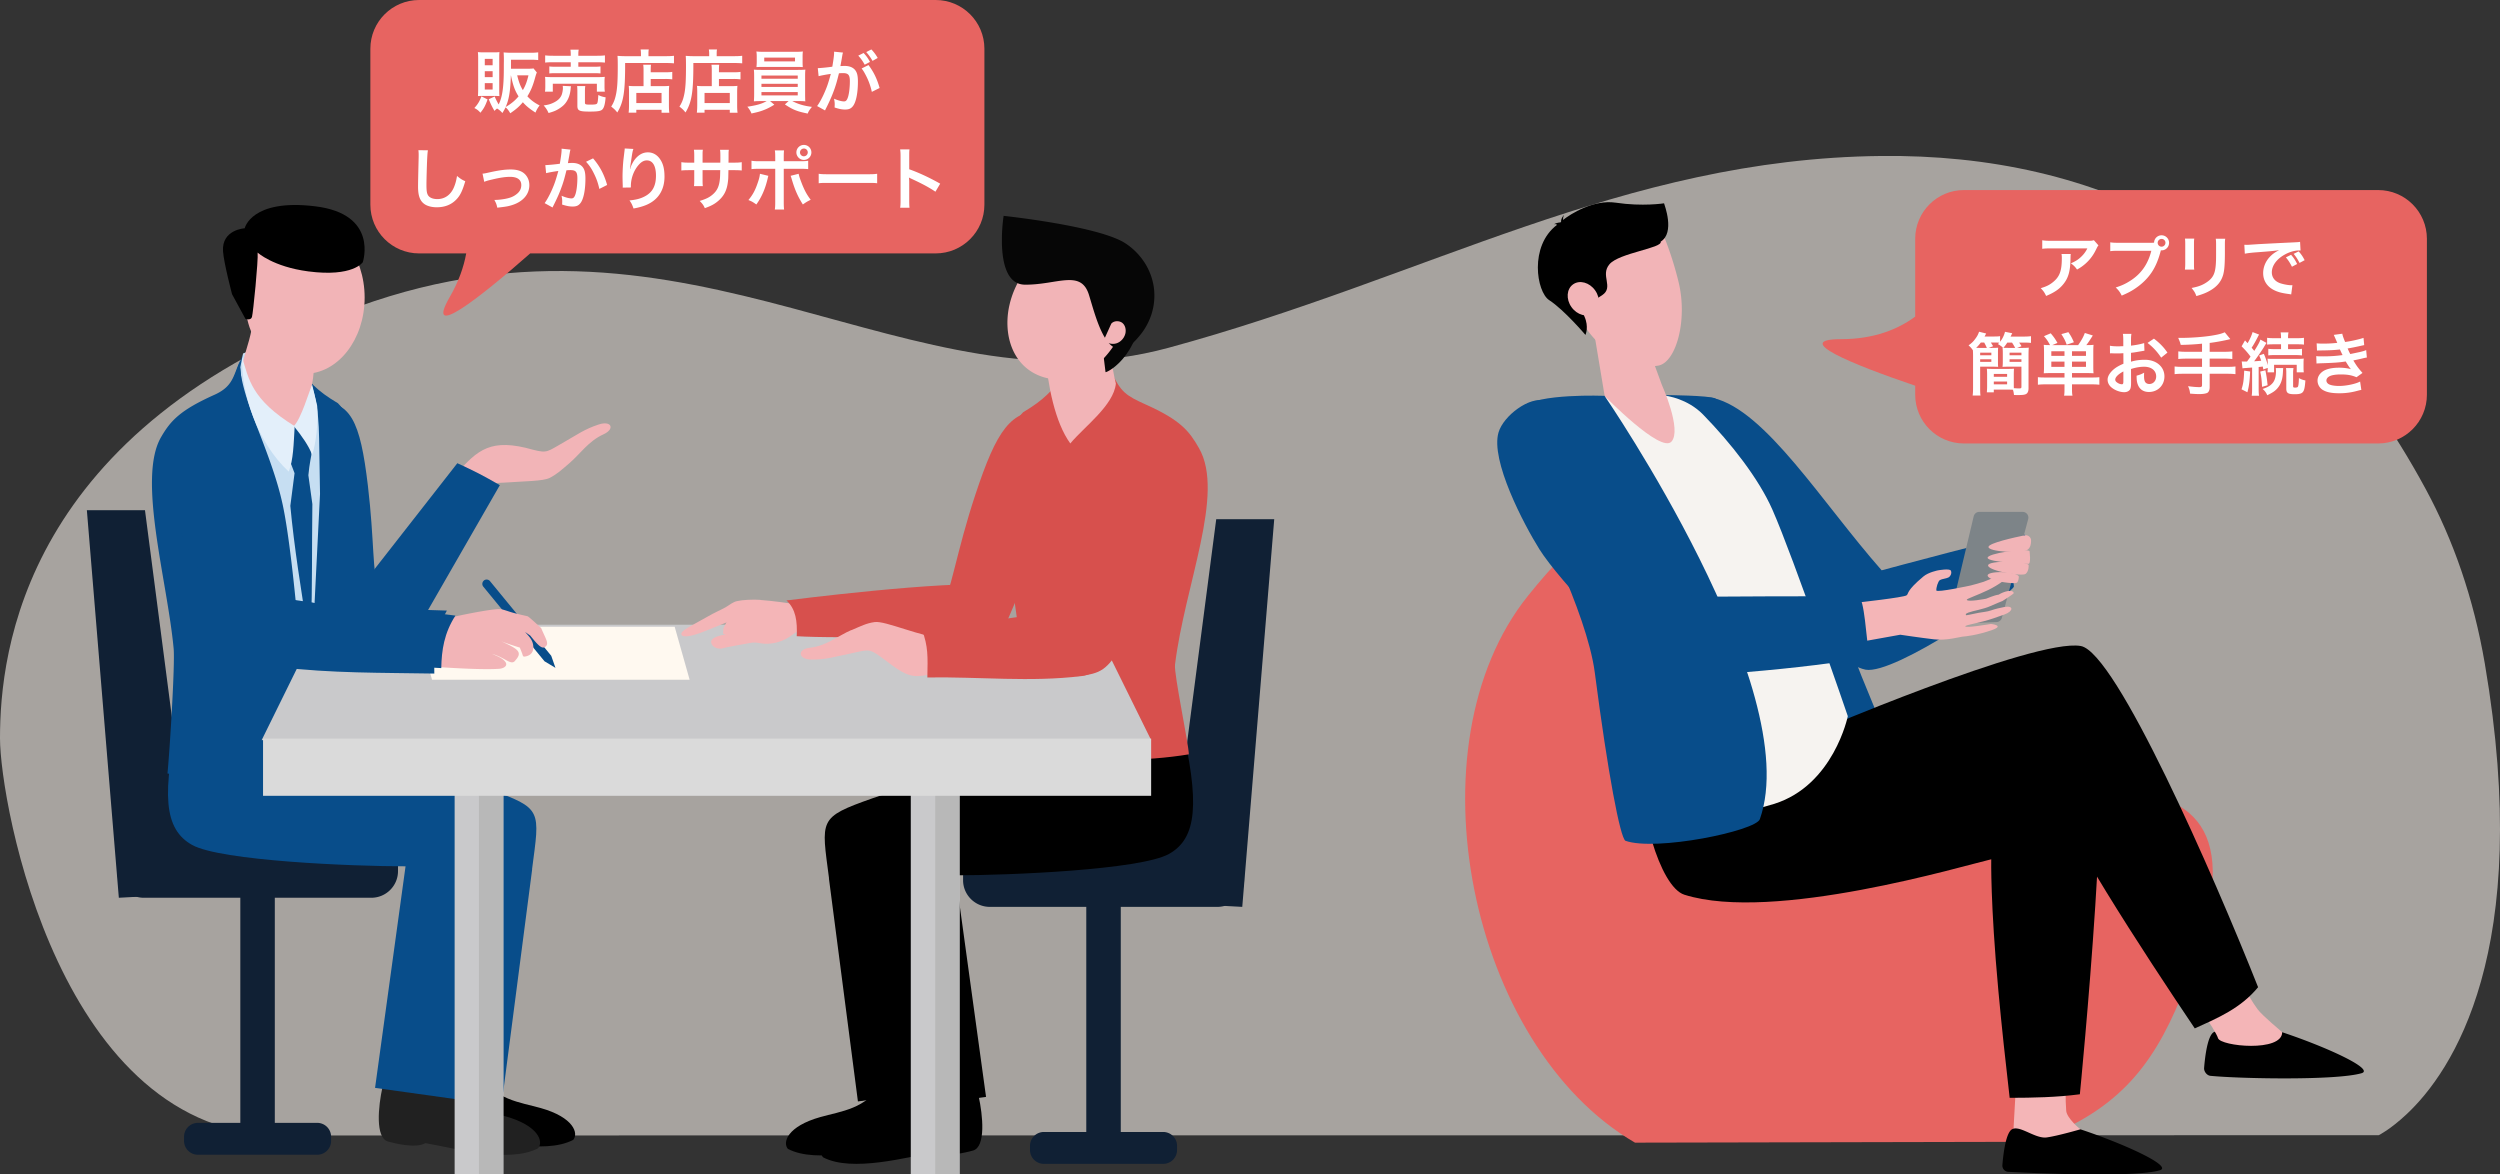 <svg width="513" height="241" fill="none" xmlns="http://www.w3.org/2000/svg"><rect width="100%" height="100%" fill="#333333" stroke="none"/><path d="M58.028 233c45.794 0 430.088-.055 430.088-.055s2.339-1.135 5.735-4.323c9.21-8.635 26.14-33.321 16.035-92.437-2.312-13.526-6.496-25.398-12.098-35.767-27.411-50.735-67.806-68.875-111.785-68.41-52.987.562-93.056 24.921-146.213 39.356-53.157 14.434-97.473-33.317-166.265-8.434C4.732 87.815 0 133.91 0 151.48 0 164.832 12.234 233 58.028 233Z" fill="#F5EEE8" fill-opacity=".6"/><path fill-rule="evenodd" clip-rule="evenodd" d="M86 0c-5.523 0-10 4.477-10 10v32c0 5.523 4.477 10 10 10h9.665c-.497 2.769-1.54 5.766-3.355 8.91-5.264 9.117 5.934.388 16.483-8.91H192c5.523 0 10-4.477 10-10V10c0-5.523-4.477-10-10-10H86Z" fill="#E76461"/><path d="m109.474 14.034.686.84c-.154.364-.196.49-.434 1.344-.42 1.498-.854 2.506-1.512 3.542.7.77 1.498 1.358 2.52 1.876-.378.476-.63.91-.854 1.47-1.232-.798-1.918-1.358-2.59-2.128-.77.91-1.344 1.414-2.59 2.268-.308-.56-.616-.952-.966-1.218-.196.42-.308.616-.644 1.162a4.35 4.35 0 0 0-1.092-.924c-.21.154-.28.238-.532.49-.532-.91-.728-1.316-1.176-2.394l1.218-.56c.252.602.476 1.036.812 1.624.742-1.414 1.05-3.5 1.064-7.168 0-.518 0-1.092.014-1.708v-.196c0-.588-.014-1.12-.056-1.596.49.042.98.07 1.582.07h3.962c.644 0 1.12-.028 1.554-.084v1.582c-.448-.042-.91-.07-1.54-.07h-4.046v1.848h3.486c.574 0 .882-.014 1.134-.07Zm-4.634 1.428h-.014c-.098 3.276-.378 4.942-1.064 6.496 1.12-.658 1.89-1.288 2.646-2.184-.756-1.176-1.134-2.24-1.568-4.312Zm3.598 0h-2.31c.322 1.33.644 2.198 1.162 3.038.56-.98.826-1.708 1.148-3.038Zm-6.958 4.228h-2.422c-.588 0-.756 0-.98.028.028-.49.042-.91.042-1.4v-6.37c0-.49-.014-.882-.056-1.26.364.042.728.056 1.246.056h2.002c.588 0 .84-.014 1.176-.056-.028.35-.042.56-.042 1.148v6.692c0 .616.014.882.042 1.19-.336-.028-.518-.028-1.008-.028Zm-2.002-7.616v1.316h1.61v-1.316h-1.61Zm0 2.534v1.218h1.61v-1.218h-1.61Zm0 2.45v1.316h1.61v-1.316h-1.61Zm-.686 2.716 1.26.63c-.462 1.302-.742 1.82-1.47 2.73-.378-.448-.714-.7-1.246-.966.728-.798 1.05-1.344 1.456-2.394Zm18.326-8.33v-.168c0-.504-.014-.742-.07-1.078h1.708c-.07.28-.084.56-.084 1.078v.168h3.78c.77 0 1.316-.028 1.68-.084v1.484c-.434-.042-.91-.07-1.638-.07h-3.822v.924h3.122c.714 0 1.064-.014 1.428-.07v1.442c-.392-.042-.728-.056-1.428-.056h-7.658c-.658 0-1.008.014-1.414.056v-1.442c.364.056.714.07 1.414.07h2.982v-.924h-3.598c-.742 0-1.176.014-1.652.07V11.36c.364.056.91.084 1.694.084h3.556Zm-3.682 7.364h-1.61c.056-.322.07-.63.07-1.008v-.994a7.44 7.44 0 0 0-.056-1.036c.434.042.812.056 1.498.056h9.254c.672 0 1.022-.014 1.512-.056a6.34 6.34 0 0 0-.056.994v1.022c0 .42.014.714.07 1.022h-1.638v-1.624h-9.044v1.624Zm2.03-1.19 1.708.084c-.042.168-.056.266-.084.602-.126 1.33-.602 2.436-1.358 3.206-.434.434-1.05.854-1.652 1.148-.378.182-.728.308-1.512.532-.308-.672-.532-1.008-1.008-1.554.868-.126 1.316-.238 1.918-.518.98-.448 1.54-.994 1.806-1.736.126-.378.224-.924.224-1.316a2.67 2.67 0 0 0-.042-.448Zm4.564 1.134v2.296c0 .364.126.42 1.078.42.98 0 1.288-.056 1.414-.238.126-.182.182-.56.252-1.736.476.238.896.378 1.498.476-.112 1.414-.322 2.17-.7 2.52-.322.308-.98.406-2.59.406-2.128 0-2.506-.182-2.506-1.204v-2.87c0-.574-.014-.868-.056-1.162h1.68c-.056.322-.07.574-.07 1.092Zm12.026-1.078v-3.01c0-.77-.014-1.036-.07-1.386h1.596c-.042.322-.056.616-.056 1.386v.168h2.94c.714 0 1.162-.028 1.484-.084v1.54a10.595 10.595 0 0 0-1.428-.084h-2.996v1.47h2.562c.588 0 .896-.014 1.232-.056-.042.448-.056.812-.056 1.414v2.282c0 .868.014 1.372.084 1.82h-1.596v-.602h-5.18v.588h-1.582c.056-.392.084-.952.084-1.722V18.85c0-.518-.014-.868-.056-1.232.35.042.658.056 1.246.056h1.792Zm-1.484 1.4v2.072h5.18v-2.072h-5.18Zm.952-7.546v-.518a4.65 4.65 0 0 0-.07-.854h1.68c-.056.224-.07.462-.07.868v.504h3.472c.826 0 1.386-.028 1.764-.084v1.554c-.42-.042-1.05-.07-1.736-.07h-8.288c.014 5.936-.322 8.05-1.61 10.15-.42-.518-.63-.728-1.246-1.204.56-.868.826-1.624 1.05-2.842.21-1.19.294-2.688.294-5.446 0-1.19-.014-1.638-.056-2.128.49.042 1.022.07 1.652.07h3.164Zm14.532 6.146v-3.01c0-.77-.014-1.036-.07-1.386h1.596c-.042.322-.056.616-.056 1.386v.168h2.94c.714 0 1.162-.028 1.484-.084v1.54a10.595 10.595 0 0 0-1.428-.084h-2.996v1.47h2.562c.588 0 .896-.014 1.232-.056-.042.448-.056.812-.056 1.414v2.282c0 .868.014 1.372.084 1.82h-1.596v-.602h-5.18v.588h-1.582c.056-.392.084-.952.084-1.722V18.85c0-.518-.014-.868-.056-1.232.35.042.658.056 1.246.056h1.792Zm-1.484 1.4v2.072h5.18v-2.072h-5.18Zm.952-7.546v-.518a4.65 4.65 0 0 0-.07-.854h1.68c-.056.224-.07.462-.07.868v.504h3.472c.826 0 1.386-.028 1.764-.084v1.554c-.42-.042-1.05-.07-1.736-.07h-8.288c.014 5.936-.322 8.05-1.61 10.15-.42-.518-.63-.728-1.246-1.204.56-.868.826-1.624 1.05-2.842.21-1.19.294-2.688.294-5.446 0-1.19-.014-1.638-.056-2.128.49.042 1.022.07 1.652.07h3.164Zm11.802 9.212h-1.078c-.7 0-1.106.014-1.554.056.028-.35.056-.77.056-1.47v-3.542c0-.714-.014-1.078-.056-1.498.42.042.896.056 1.554.056h7.448c.686 0 1.078-.014 1.568-.056-.042.378-.056.714-.056 1.498v3.542c0 .546.014.854.014.91 0 .266 0 .308.042.56a15.7 15.7 0 0 0-1.568-.056h-1.12c1.19.63 2.38.98 4.032 1.19-.504.63-.672.882-.868 1.372-2.17-.434-3.052-.784-4.676-1.876l.756-.686h-3.808l.882.742c-.98.602-1.61.91-2.548 1.246-.56.196-.994.308-2.142.56a4.516 4.516 0 0 0-.854-1.386c2.002-.308 2.968-.588 3.976-1.162Zm-1.078-5.236v.644h7.448v-.644h-7.448Zm0 1.694v.644h7.448v-.644h-7.448Zm0 1.694v.686h7.448v-.686h-7.448Zm8.442-7.252v1.078c0 .42.014.728.042 1.05-.42-.028-.896-.042-1.512-.042h-6.454c-.63 0-1.12.014-1.54.042.028-.35.056-.672.056-1.05V11.64c0-.42-.014-.658-.07-1.078.49.056.84.07 1.596.07h6.356c.756 0 1.092-.014 1.582-.07-.042.378-.056.63-.056 1.078Zm-1.554.182h-6.314v.77h6.314v-.77Zm13.664 2.226 1.414-.7c1.078 1.428 1.75 2.828 2.282 4.704l-1.596.798a13.16 13.16 0 0 0-1.106-3.15c-.42-.826-.63-1.19-.994-1.652Zm-.686-2.632 1.092-.546c.56.602.882 1.036 1.316 1.834l-1.092.574a8.368 8.368 0 0 0-1.316-1.862Zm3.99.476-1.064.602a9.63 9.63 0 0 0-1.288-1.806l1.05-.546a8.24 8.24 0 0 1 1.302 1.75Zm-8.946-1.288 1.82.182c-.042.14-.084.294-.112.434a6.857 6.857 0 0 1-.084.476c-.042.308-.042.308-.238 1.358-.056.308-.056.322-.098.504.406-.014.602-.028.868-.028.924 0 1.61.252 2.072.742.476.532.658 1.204.658 2.478 0 2.408-.406 4.326-1.078 5.096-.392.462-.812.63-1.554.63-.644 0-1.218-.112-2.156-.42.014-.266.028-.476.028-.616 0-.364-.028-.644-.14-1.19.756.336 1.554.56 2.044.56.406 0 .63-.266.84-.952.224-.728.364-2.002.364-3.192 0-1.288-.322-1.666-1.428-1.666-.28 0-.49.014-.812.042-.42 1.708-.546 2.114-.854 3.038-.49 1.386-.868 2.282-1.68 3.934-.07.126-.07.126-.21.406-.042.084-.042.112-.112.238l-1.624-.896c.42-.546.98-1.554 1.456-2.632.602-1.372.798-1.946 1.358-3.962-.714.084-2.044.336-2.506.462l-.168-1.652c.518 0 2.212-.168 2.982-.294.252-1.498.364-2.366.364-2.828v-.252Zm-85.302 20.21 1.96.028c-.084.406-.112.812-.168 1.89-.056 1.302-.14 4.144-.14 5.138 0 1.33.084 1.834.364 2.254.322.462.994.728 1.876.728 1.512 0 2.73-.854 3.388-2.394.308-.728.49-1.386.644-2.352.756.616 1.008.77 1.694 1.078-.56 1.89-.98 2.8-1.666 3.57-1.05 1.19-2.436 1.778-4.2 1.778-.966 0-1.862-.224-2.45-.616-.966-.644-1.372-1.722-1.372-3.598 0-.728.028-2.128.112-5.642.014-.42.014-.714.014-.91 0-.392-.014-.588-.056-.952Zm13.51 6.496-.35-1.68c.392-.028.392-.028 1.456-.266 1.904-.42 3.164-.588 4.326-.588 1.596 0 2.674.462 3.304 1.428.35.532.518 1.12.518 1.806 0 1.862-1.316 3.374-3.542 4.074-.868.266-1.218.322-3.038.532-.14-.7-.252-.966-.602-1.596h.21c.518 0 1.302-.084 1.988-.21 1.092-.21 1.708-.462 2.338-.952.672-.504.994-1.12.994-1.89 0-1.092-.812-1.68-2.296-1.68-.966 0-2.044.154-3.682.546-.896.21-1.148.28-1.624.476Zm15.876-6.804 1.82.196c-.042.126-.084.28-.112.434-.028.182-.042.252-.084.476-.042.294-.042.294-.238 1.344-.056.308-.056.336-.098.518.406-.028.602-.042.868-.042.924 0 1.61.252 2.072.742.476.532.658 1.204.658 2.478 0 2.408-.406 4.326-1.078 5.096-.392.462-.812.63-1.554.63-.644 0-1.218-.112-2.156-.406.014-.28.028-.476.028-.616 0-.364-.028-.644-.14-1.19.756.336 1.554.546 2.044.546.406 0 .63-.266.84-.952.224-.728.364-2.002.364-3.192 0-1.288-.322-1.666-1.428-1.666-.28 0-.49.014-.812.042-.42 1.708-.546 2.128-.854 3.038-.49 1.4-.868 2.296-1.68 3.934l-.21.42c-.042.084-.042.098-.112.238l-1.624-.896c.42-.56.98-1.568 1.456-2.632.602-1.372.798-1.96 1.358-3.962-.714.084-2.044.322-2.506.448l-.168-1.652c.518 0 2.212-.168 2.982-.28.252-1.512.364-2.366.364-2.828v-.266Zm5.012 2.688 1.442-.7c1.4 1.638 2.282 3.304 2.884 5.46l-1.596.812c-.266-1.204-.588-2.128-1.12-3.178-.504-1.036-.952-1.68-1.61-2.394Zm7.938-2.73 1.778.098c-.168.476-.238.84-.504 2.702a17.657 17.657 0 0 0-.182 1.4h.042c.028-.084.028-.084.084-.308.14-.49.504-1.176.882-1.666.77-.952 1.638-1.428 2.66-1.428.952 0 1.792.448 2.394 1.26.7.938 1.008 2.072 1.008 3.724 0 2.702-1.26 4.718-3.612 5.754-.714.322-1.694.602-2.744.784-.28-.798-.434-1.106-.826-1.652 1.4-.154 2.212-.364 3.066-.798 1.624-.826 2.366-2.156 2.366-4.284 0-2.016-.672-3.136-1.876-3.136-.532 0-1.022.238-1.512.742-1.092 1.134-1.764 2.856-1.764 4.522v.294l-1.68.028c.014-.084.014-.154.014-.182v-.266a90.268 90.268 0 0 1-.042-1.722c0-1.134.084-2.688.196-3.654l.21-1.736c.028-.238.042-.294.042-.476Zm15.974 2.912h3.64l.014-.63v-.448c0-.924-.014-1.232-.07-1.554h1.806c-.042.322-.056.392-.056.938 0 .854 0 .854-.014 1.694h.896c.994 0 1.274-.014 1.82-.098v1.708c-.49-.056-.868-.07-1.792-.07h-.938c-.028 1.68-.028 1.778-.098 2.31-.196 1.792-.798 2.982-2.016 4.018-.756.644-1.442 1.008-2.73 1.47-.266-.602-.448-.868-1.05-1.484 1.33-.406 2.002-.742 2.674-1.33.952-.826 1.358-1.75 1.484-3.36.028-.322.028-.658.056-1.624h-3.626v2.1c0 .588.014.812.056 1.176h-1.82c.042-.308.056-.686.056-1.204v-2.072h-.854c-.924 0-1.302.014-1.792.07v-1.708c.546.084.826.098 1.82.098h.826v-1.4c0-.588-.014-.882-.07-1.246h1.834c-.056.462-.056.49-.056 1.204v1.442Zm14.91-.294v-.784c0-.7-.014-1.05-.084-1.442h1.89c-.042.406-.056.602-.056 1.484v.742h3.206c.966 0 1.274-.014 1.806-.098v1.722c-.49-.056-.854-.07-1.778-.07h-3.234v6.79c0 .714.014 1.12.07 1.568h-1.904c.07-.448.084-.854.084-1.582v-6.776h-3.108c-.91 0-1.274.014-1.764.07v-1.722c.532.084.84.098 1.792.098h3.08Zm-3.136 2.576 1.722.42c-.042.168-.056.182-.112.434-.49 2.17-1.246 3.92-2.352 5.446-.686-.49-.924-.63-1.624-.91.924-1.106 1.428-2.072 1.96-3.682.252-.728.35-1.162.406-1.708Zm6.286.42 1.652-.42c.098.462.21.826.49 1.568.63 1.68 1.148 2.674 1.988 3.766-.728.364-.966.504-1.61.966-1.064-1.694-1.638-3.01-2.296-5.236-.112-.378-.126-.434-.224-.644Zm2.73-6.342c.854 0 1.54.686 1.54 1.54s-.686 1.54-1.54 1.54c-.84 0-1.54-.7-1.54-1.54 0-.854.686-1.54 1.54-1.54Zm0 .742a.807.807 0 0 0-.798.798c0 .434.364.798.798.798a.807.807 0 0 0 .798-.798.789.789 0 0 0-.798-.798Zm3.038 7.126v-1.946c.616.084.882.098 2.268.098h7.462c1.386 0 1.652-.014 2.268-.098v1.946c-.56-.07-.714-.07-2.282-.07h-7.434c-1.568 0-1.722 0-2.282.07Zm18.634 5.026h-1.918c.07-.448.084-.826.084-1.568v-8.974c0-.686-.028-1.05-.084-1.428h1.918c-.056.42-.056.602-.056 1.47v2.604c1.918.672 4.116 1.694 6.356 2.954l-.98 1.652c-1.162-.798-2.618-1.596-4.956-2.674-.322-.154-.364-.168-.476-.238.042.392.056.56.056.952v3.696c0 .728.014 1.092.056 1.554Z" fill="#fff"/><g clip-path="url(#a)"><path fill-rule="evenodd" clip-rule="evenodd" d="M116.815 95.066c2.202-1.87 3.889-4.512 7.005-5.938 2.437-1.098 1.664-2.875-.937-2.033-2.952.958-4.522 2.15-7.052 3.576-3.562 2.01-3.445 2.384-6.467 1.613-8.646-2.478-11.34.023-15.651 4.862l5.46 3.623c1.873-1.963 2.412-1.59 4.591-1.753 3.983-.28 7.662-.28 8.997-.935 1.523-.771 2.414-1.613 4.054-3.015Z" fill="#F2B4B7"/><path fill-rule="evenodd" clip-rule="evenodd" d="M93.83 95.042c3.89 1.8 5.014 2.385 8.739 4.512l-18.088 31.464c-.96 1.683-5.576 2.057-7.755 1.753-.75-.117-1.5-.304-2.156-.678-1.476-.842-2.155-2.268-2.436-3.857-.188-1.099 1.265-2.829 2.132-4.629 1.57-3.296.21-3.786 1.312-5.189l18.275-23.376h-.023Z" fill="#084D8A"/><path fill-rule="evenodd" clip-rule="evenodd" d="M261.471 106.543h-11.902l-10.262 78.706 15.604.841 6.56-79.547Z" fill="#102034"/><path d="M229.982 184.033h-7.076v52.315h7.076v-52.315Z" fill="#102034"/><path d="M203.108 173.538h46.695c3.023 0 5.483 2.454 5.483 5.47v1.613c0 3.015-2.46 5.469-5.483 5.469h-46.695c-3.023 0-5.483-2.454-5.483-5.469v-1.613c0-3.016 2.46-5.47 5.483-5.47Zm11.106 58.743h24.461a2.85 2.85 0 0 1 2.858 2.852v.841a2.851 2.851 0 0 1-2.858 2.852h-24.461a2.852 2.852 0 0 1-2.859-2.852v-.841a2.852 2.852 0 0 1 2.859-2.852Z" fill="#102034"/><path fill-rule="evenodd" clip-rule="evenodd" d="M161.707 235.764c5.951 3.109 17.198-.07 23.078-1.076 2.015 1.169 5.202 0 6.42-.327 2.671-.748 2.015-7.246 1.148-11.15-.679-3.132-.14-5.657-.14-9.14l-11.247-2.01c.633 5.703 1.242 7.667-.187 10.215-2.905 5.259-8.224 5.75-12.441 6.943-6.795 1.916-7.803 5.212-6.654 6.545h.023Z" fill="#000"/><path fill-rule="evenodd" clip-rule="evenodd" d="m170.095 180.247 5.951 45.769 19.072-2.665-6.256-45.465c11.012 0 37.886-1.122 43.767-4.372 5.787-3.202 6.444-10.425 2.414-27.443l-7.147-2.384c-7.239 4.512-12.605 6.919-18.673 9.701-9.419 4.301-18.346 6.218-30.271 10.449-11.106 3.927-10.403 4.254-8.834 16.41h-.023Z" fill="#000"/><path fill-rule="evenodd" clip-rule="evenodd" d="M168.924 237.494c5.951 3.109 17.197-.071 23.078-1.076 2.015 1.169 6.467 0 7.662-.327 2.671-.748 2.015-7.27 1.148-11.15-.68-3.133-.141-5.657-.141-9.14l-13.87-1.59c.632 5.704 1.242 7.668-.188 10.216-2.905 5.259-6.841 5.306-11.082 6.498-6.795 1.917-7.802 5.213-6.654 6.545l.047.024Z" fill="#000"/><path fill-rule="evenodd" clip-rule="evenodd" d="m177.312 181.976 5.951 45.77 19.072-2.665-6.256-45.466c11.012 0 37.886-1.122 43.767-4.371 5.787-3.202 6.443-10.425 2.413-27.443l-7.146-2.384c-7.24 4.511-12.605 6.919-18.673 9.701-9.419 4.301-18.346 6.218-30.272 10.449-11.105 3.927-10.403 4.254-8.833 16.409h-.023Z" fill="#000"/><path fill-rule="evenodd" clip-rule="evenodd" d="M212.526 113.135c-1.968 5.236-4.218 10.519-6.045 14.727-8.669 19.729-15.839.561-13.753-1.543 2.46-4.792 3.538-13.16 7.427-24.848 4.358-13.137 7.263-17.626 14.433-17.111 10.239.724 0 23.329-2.062 28.775Z" fill="#D7504D"/><path fill-rule="evenodd" clip-rule="evenodd" d="M228.06 76.389c1.992 4.044 2.812 4.722 7.193 6.685 7.029 3.156 8.81 5.423 10.778 8.883 5.389 9.373-2.905 28.004-4.92 44.437-.235 1.987 2.858 16.48 2.835 18.397-8.552 1.425-21.228 1.799-32.216-.561.093-1.754-1.687-15.826-1.875-17.883-1.335-14.89-8.106-43.432.094-51.754 4.545-2.711 5.529-4.184 9.067-8.11l9.021-.094h.023Z" fill="#D7504D"/><path fill-rule="evenodd" clip-rule="evenodd" d="M228.974 78.726c-.445 4.465-6.49 8.836-9.349 12.272-3.139-4.324-4.615-11.828-5.201-18.747l12.675-6.498c.656 5.587.914 9 1.875 12.973Z" fill="#F2B4B7"/><path fill-rule="evenodd" clip-rule="evenodd" d="M140.854 130.456h52.882l-3.07 10.87h-52.881l3.069-10.87Z" fill="#FFF9F0"/><path fill-rule="evenodd" clip-rule="evenodd" d="M17.824 104.697H29.75l10.239 78.682-15.604.841-6.56-79.523Z" fill="#102034"/><path d="M56.39 182.187h-7.075v52.314h7.075v-52.314Z" fill="#102034"/><path d="M76.188 171.691H29.516a5.476 5.476 0 0 0-5.483 5.47v1.59c0 3.02 2.455 5.469 5.483 5.469h46.672c3.028 0 5.483-2.449 5.483-5.469v-1.59a5.476 5.476 0 0 0-5.483-5.47Zm-35.566 58.72h24.46a2.85 2.85 0 0 1 2.86 2.851v.842a2.851 2.851 0 0 1-2.86 2.852h-24.46a2.852 2.852 0 0 1-2.858-2.852v-.842a2.851 2.851 0 0 1 2.858-2.851Z" fill="#102034"/><path fill-rule="evenodd" clip-rule="evenodd" d="M117.589 233.917c-5.951 3.109-17.197-.07-23.078-1.075-2.015 1.168-5.202 0-6.42-.328-2.671-.748-2.015-7.246-1.148-11.15.68-3.132.14-5.657.14-9.14l11.247-2.01c-.633 5.704-1.242 7.667.187 10.215 2.905 5.26 8.224 5.751 12.441 6.943 6.795 1.917 7.803 5.213 6.655 6.545h-.024Z" fill="#000"/><path fill-rule="evenodd" clip-rule="evenodd" d="m109.2 178.377-5.951 45.769-19.072-2.665 6.256-45.465c-11.012 0-37.886-1.122-43.767-4.372-5.787-3.202-6.444-10.425-2.413-27.443l7.146-2.384c7.24 4.512 12.605 6.919 18.673 9.701 9.419 4.301 18.346 6.218 30.272 10.449 11.105 3.927 10.402 4.254 8.833 16.41h.023Z" fill="#084D8A"/><path fill-rule="evenodd" clip-rule="evenodd" d="M110.372 235.647c-5.951 3.109-17.198-.07-23.079-1.075-2.015 1.168-6.466 0-7.661-.328-2.671-.748-2.015-7.246-1.148-11.15.68-3.132.14-5.633.14-9.14l13.87-1.589c-.632 5.703-1.24 7.667.188 10.215 2.906 5.259 6.842 5.306 11.083 6.498 6.794 1.917 7.802 5.213 6.654 6.545l-.047.024Z" fill="#212121"/><path fill-rule="evenodd" clip-rule="evenodd" d="m101.985 180.13-5.951 45.769-19.072-2.665 6.256-45.465c-11.036 0-37.886-1.122-43.767-4.372-5.787-3.202-6.443-10.425-2.413-27.442l7.146-2.385c7.24 4.512 12.605 6.919 18.673 9.701 9.42 4.301 18.346 6.218 30.272 10.449 11.105 3.927 10.403 4.254 8.833 16.41h.023Zm-42.292-68.842c.867 5.237 1.968 10.52 2.905 14.727 4.452 19.729 16.8-2.057 15.16-4.184-1.43-4.792-.89-10.519-2.273-22.23-1.57-13.137-3.491-17.626-10.778-17.111-10.403.724-5.904 23.329-5.014 28.775v.023Z" fill="#084D8A"/><path fill-rule="evenodd" clip-rule="evenodd" d="M49.876 72.765c-1.991 4.021-1.453 6.499-5.834 8.462-7.029 3.156-8.81 5.424-10.778 8.883-6.021 10.519 5.131 32.656 5.342 50.304l30.506-3.973c-.703-13.184 9.583-44.25.234-53.694-4.569-2.712-5.53-4.184-9.09-8.112l-10.38-1.87Z" fill="#084D8A"/><path fill-rule="evenodd" clip-rule="evenodd" d="m57 69.703-7.123 2.829-.563 2.828 1.125 13.605 5.975 46.05 7.497 1.519 1.757-35.18-.187-11.43c-.094-6.5-1.03-10.263-2.343-12.647-1.171-2.15-2.554-2.899-6.162-7.62l.023.046Z" fill="#C6DEF2"/><path fill-rule="evenodd" clip-rule="evenodd" d="M49.22 74.121c-1.358 2.969-1.358 5.143-5.177 6.873-7.03 3.155-9.02 5.282-11.012 8.742-4.874 8.486 1.288 29.29 2.6 43.339.305 3.272-.82 21.201-1.265 25.643 9.232 1.823 18.744 1.145 28.725 0-.187-11.525-2.647-43.76-5.06-55.05-1.078-5.073-2.93-9.981-5.366-16.27-1.546-3.973-3.022-8.274-3.374-11.594a10.722 10.722 0 0 1-.07-1.706v.023Z" fill="#084D8A"/><path fill-rule="evenodd" clip-rule="evenodd" d="m49.783 74.565.773 4.629 8.271 9.958 2.226-2.104c3.514-8.135 3.046-7.644 3.819-16.644l-12.675-6.498c-.657 5.587-1.453 6.685-2.414 10.66Z" fill="#F2B4B7"/><path fill-rule="evenodd" clip-rule="evenodd" d="M60.185 87.562 59.06 93.85c.633 1.17.938 2.01 1.383 3.25l-.867 6.708c.773 8.345 2.296 17.883 3.444 24.895l.797.398c.281-9.164.164-16.363.281-25.667l-.82-5.914c.21-2.407.656-4.184.656-4.488 0-1.356-1.687-3.857-3.093-5.75l-.68.257.024.023Z" fill="#084D8A"/><path fill-rule="evenodd" clip-rule="evenodd" d="M60.467 87.469c-.21 3.576-.258 6.919-1.218 9.303-6.514-6.007-9.77-16.152-9.56-23.446 1.36 4.442 1.898 8.65 10.778 14.12v.023Z" fill="#E3EFFA"/><path fill-rule="evenodd" clip-rule="evenodd" d="M60.28 87.445c1.522-1.496 3.115-7.06 3.772-8.508l1.03 4.324c.305 3.25-.28 7.901-1.03 10.098-.633-1.8-2.156-3.95-3.75-5.914h-.023Z" fill="#E3EFFA"/><path d="M196.897 159.957h-10.004V241h10.004v-81.043Z" fill="#C9C9CB"/><path d="M196.897 159.957h-4.991V241h4.991v-81.043Z" fill="#B8B8B8"/><path d="M103.296 159.957H93.291V241h10.005v-81.043Z" fill="#C9C9CB"/><path d="M103.272 159.957h-4.99V241h4.99v-81.043Z" fill="#B8B8B8"/><path fill-rule="evenodd" clip-rule="evenodd" d="M65.363 128.189h159.159l11.692 23.68H53.695l11.668-23.68Z" fill="#C9C9CB"/><path d="M236.214 151.565H53.977v11.734h182.237v-11.734Z" fill="#DADADA"/><path fill-rule="evenodd" clip-rule="evenodd" d="M138.442 128.61H85.56l3.093 10.869h52.858l-3.069-10.869Z" fill="#FFF9F0"/><path fill-rule="evenodd" clip-rule="evenodd" d="M99.29 119.119a.9.9 0 0 1 1.265.141l12.558 15.311.867 2.477-2.249-1.355-12.558-15.311c-.305-.374-.258-.959.14-1.263h-.023Z" fill="#084D8A"/><path fill-rule="evenodd" clip-rule="evenodd" d="M93.081 126.576c1.218-.28 5.319-1.145 7.943-1.473 1.874-.233 1.921-.093 3.631.445 1.359.444 3.398.841 3.609.911.328.117 2.788 2.431 2.788 2.431.937 2.268 1.78 3.273.726 3.904-.632.374-1.453-.467-2.975-2.384l-1.055-.725c.797.888 1.453 1.543 1.64 2.571.164.912.047 2.198-1.71 2.478-.422.07-.398-.304-.562-.724l-.446-1.122a70.477 70.477 0 0 1-3.748-1.263c1.71.772 2.741 1.309 3.233 1.847.679.771.094 1.473-.492 2.151-.82.958-2.015-.678-4.686-1.45.89.398 2.202.865 2.765 1.707.515.818-.516 1.309-1.289 1.355-3.257.234-9.56-.163-12.16-.327l.375-6.849 2.437-3.53-.024.047Z" fill="#F2B4B7"/><path fill-rule="evenodd" clip-rule="evenodd" d="m90.76 125.992 2.695.327c-2.32 3.6-2.835 7.083-2.905 10.776l-3.374-.187 1.757-9.724 1.827-1.192Z" fill="#084D8A"/><path fill-rule="evenodd" clip-rule="evenodd" d="M57.35 136.885c10.543 1.285 21.063 1.145 31.77 1.332-.14-5.727.61-9.49 2.578-12.926 0 0-23.196-.608-32.1-2.198-.913-.163-2.342.257-4.615 3.81-1.944 3.039-3.046 9.304 2.367 9.982Z" fill="#084D8A"/><path fill-rule="evenodd" clip-rule="evenodd" d="M41.09 117.343c2.647 4.815 5.459 9.186 7.825 12.997 3.327 5.353 4.452 5.96 9.067 6.521 5.061.585 8.646-11.898 7.006-13.067l-5.178-.771c-.96-.701-2.554-4.535-7.263-19.939-4.288-13.932-9.138-18.514-16.003-15.241-9.114 4.324 1.828 24.521 4.569 29.5h-.024Z" fill="#084D8A"/><g clip-path="url(#b)"><path d="m224.039 53.379 10.29 6.01c.793 13.061-6.977 17.003-7.471 16.985l-2.819-22.995Z" fill="#060606"/><path d="M226.787 50.41c-3.877-1.91-8.811-.937-12.493 1.52-3.683 2.456-6.22 6.468-7.172 10.746-1.286 5.744.458 12.249 6.343 14.493 4.018 1.538 8.67.283 11.894-2.545 5.798-5.108 10.026-16.544 3.736-22.606a8.852 8.852 0 0 0-2.308-1.626v.017Z" fill="#F2B4B7"/><path d="M205.943 44.294s-2.22 14.105 4.406 14.122c6.625.036 11.471-3.199 13.109 2.104 1.639 5.302 4.123 15.942 10.203 8.59a13.114 13.114 0 0 0 2.678-4.808c.529-1.75.669-3.57.423-5.373a12.732 12.732 0 0 0-1.903-5.055 13.529 13.529 0 0 0-3.894-3.924c-5.428-3.588-25.022-5.656-25.022-5.656Z" fill="#060606"/><path d="m226.488 69.834 1.551-3.429c.546-.636 1.656-.636 2.273-.141.617.513.81 1.432.599 2.245-.247.901-.951 1.679-1.815 1.944-.863.283-1.973 0-2.608-.619Z" fill="#F2B4B7"/></g><path fill-rule="evenodd" clip-rule="evenodd" d="m149.992 125.805-1.547 3.132-.07 1.099 2.882 1.285 3.35-.374 5.131-.374 2.906-1.753s.093-3.296.023-3.506c-.07-.211-4.077-1.636-4.334-1.59-.258.047-8.482 2.034-8.341 2.104v-.023Z" fill="#F4B5B7"/><path fill-rule="evenodd" clip-rule="evenodd" d="m152.312 127.137-.234.164-.773 1.169 1.593.537 3.163-1.169-1.125-1.355-2.624.654Z" fill="#F4B5B7"/><path fill-rule="evenodd" clip-rule="evenodd" d="M156.06 123.093c-1.546-.117-3.725 0-4.827.257-.866.187-1.452.748-2.343 1.263-.937.537-2.179 1.028-3.865 2.01-3.304 1.893-5.413 2.782-5.202 3.576.164.608 1.687.585 4.92-.724l5.436-2.198c.703.071 1.453-.07 2.273 0 .82.094 1.898.187 2.858.281l9.044-1.029-.164-2.431c-3.233-.444-5.365-.771-8.13-.981v-.024Z" fill="#F4B5B7"/><path fill-rule="evenodd" clip-rule="evenodd" d="m156.951 126.67-4.827 2.711c-2.694.935-5.131.818-6.021 1.87-.586.678.328 2.057 2.038 1.824 1.312-.398 4.827-.935 5.717-1.122 1.687-.374 2.25.397 4.522.07 3.21-.444 4.171-2.011 6.115-2.946l-.046-3.693s-7.521 1.403-7.475 1.286h-.023Z" fill="#F4B5B7"/><path fill-rule="evenodd" clip-rule="evenodd" d="M204.724 127.535c-1.171 3.366-33.833 3.506-41.236 3.015.14-3.062-.164-5.54-2.109-7.34 0 0 32.919-4.208 42.97-3.156l1.429 4.418-1.054 3.063Z" fill="#D7504D"/><path fill-rule="evenodd" clip-rule="evenodd" d="M174.688 129.288c-2.671 1.145-5.108 3.272-8.482 3.623-2.624.28-2.507 2.361.211 2.431 3.07.047 4.944-.608 7.756-1.169 3.983-.818 3.983-1.239 6.583.631 7.31 5.611 6.162 3.974 15.769 2.595l-1.992-6.171c-5.834-.584-12.84-3.904-15.065-3.577-1.687.234-2.789.819-4.757 1.66l-.023-.023Z" fill="#F4B5B7"/><path fill-rule="evenodd" clip-rule="evenodd" d="M221.946 138.731c-10.543 1.286-20.946.117-31.653.281.093-4.395.164-6.335-1.078-9.748 0 0 21.579-2.735 30.482-4.324.914-.164 2.343.257 4.616 3.81 1.944 3.039 3.046 9.304-2.367 9.981Z" fill="#D7504D"/><path fill-rule="evenodd" clip-rule="evenodd" d="M238.23 119.213c-2.647 4.815-5.459 9.186-7.825 12.997-3.327 5.353-4.452 5.984-9.068 6.521-5.061.585-8.645-11.36-7.005-12.529l5.178-1.309c.96-.701 2.554-4.558 7.263-19.939 4.288-13.932 9.138-18.514 16.003-15.241 9.114 4.324-1.828 24.521-4.569 29.5h.023Z" fill="#D7504D"/><ellipse cx="62.53" cy="61.059" rx="12.294" ry="15.647" fill="#F2B4B7"/><path d="m47.62 60.382 2.75 5.057s1.1.398 1.335-.399c.235-.797 1.318-11.618 1.161-13.212 0 0 3.124 2.9 10.375 3.86 9.213 1.214 11.207-1.885 11.207-1.885s3.311-9.896-9.794-11.472c-13.106-1.595-14.44 4.512-14.44 4.512s-4.747.257-4.449 4.716c.173 2.465 1.856 8.823 1.856 8.823Z" fill="#000"/></g><g clip-path="url(#c)"><path d="M386.116 117.028s27.987-7.553 29.258-7.32c1.249.231-2.744 7.229-2.124 10.623.198 1.088-24.405 18.23-30.45 17.084-6.589-1.25-31.918-23.009-34.62-27.727-3.018-5.273-8.306-18.428-4.784-23.383 1.604-2.258 5.491-5.265 8.19-4.627 10.731 2.528 22.316 21.508 34.53 35.35Z" fill="#084D8A"/><path d="M387.849 153.139c-.206-.937-6.752-16.136-7.084-17.689-4.348-20.261-21.079-49.886-28.826-53.698-1.252-.626-10.197-.681-10.197-.681l4.622 2.283c5.267 4.804 11.16 10.36 14.918 16.562 10.901 17.983 18.327 59.406 19.32 59.334 1.109-.079 7.704-4.034 7.245-6.111h.002Z" fill="#084D8A"/><path d="M377.493 153.702c-15.314-8.895-17.722-29.898-24.196-41.178-7.926-13.811-19.619-15.317-39.743 9.719-24.671 30.695-12.119 92.442 21.948 112.23l81.693-.176c16.832-6.051 24.311-14.927 30.355-29.708 26.889-65.737-35.99-31.099-70.057-50.884v-.003Z" fill="#E76461"/><path d="m413.726 221.888-.572 10.074c-.209 1.277-1.035 4.429-1.035 5.592 0 4.361 19.422-3.702 15.069-5.634-.393-.175-3.07-2.484-3.2-3.968-.2-2.286-.093-5.924-.093-5.924l-10.166-.14h-.003Z" fill="#F4B5B7"/><path d="M426.907 231.731s-4.559 1.333-6.895 1.668c-2.335.332-5.414-2.473-7.065-1.715-1.348.618-1.876 5.114-2.058 7.389a1.286 1.286 0 0 0 1.216 1.385c5.371.281 25.788 1.22 31.087-.31 2.749-.794-6.966-5.309-16.285-8.414v-.003Zm41.392-19.923s-4.559 1.333-6.895 1.668c-2.335.332-5.414-2.473-7.065-1.715-1.348.619-1.876 5.114-2.058 7.39-.058.72.575 1.538 1.299 1.61 5.956.585 25.708.995 31.007-.536 2.749-.794-6.966-5.306-16.288-8.414v-.003Z" fill="#000"/><path d="M449.164 203.657s5.461 7.673 5.97 9.368c.512 1.693 13.168 2.935 13.168-1.214 0-.055-3.926-3.243-5.032-4.694-1.854-2.429-6.177-10.544-6.177-10.544l-7.929 7.09v-.006Z" fill="#F4B5B7"/><path d="M429.28 145.214c-5.125-2.517-58.887 5.845-58.887 5.845l-6.446-10.261-20.987 4.756s-5.941 6.829-6.185 9.888c-.796 9.898 3.747 26.542 8.87 28.158 18.244 5.763 57.467-6.015 62.959-7.274 0 0-.201 8.879 1.464 26.996.657 7.159 1.518 15.051 2.316 21.954 4.801-.011 9.602-.102 14.404-.731 0 0 7.615-76.811 2.49-79.331h.002Z" fill="#000"/><path d="M463.36 202.575c-9.198-23.201-29.156-68.735-36.389-70.016-9.481-1.679-56.584 18.516-56.584 18.516l47.788-.995s.264.473 2.344 10.476c1.621 7.798 19.601 35.259 29.849 50.472 4.727-2.136 9.41-4.109 12.992-8.453Z" fill="#000"/><path d="M341.971 81.244s-11.9-.135-13.166.145c-1.265.28.999 48.505 2.548 66.501 1.546 17.997 4.028 20.695 4.028 20.695s16.97.066 28.699-3.633c12.194-3.844 15.092-17.991 15.092-17.991s-11.047-32.354-15.474-42.379c-2.831-6.414-8.491-13.63-14.222-19.51-3.227-3.312-7.505-3.828-7.505-3.828Z" fill="#F6F3F0"/><path d="m338.626 72.467 2.388 6.507s4.163 9.214 1.967 11.651c-2.196 2.438-13.702-9.354-13.702-9.354l-2.861-17.191 12.208 8.384v.003Z" fill="#F2B4B7"/><path d="M329.257 81.222s-13.817-.55-16.962 2.352c-2 1.844 2.05 20.31 2.05 20.31s11.269 21.547 12.909 34.152c2.721 20.934 5.203 33.797 6.279 34.49 6.21 2.226 26.737-2.009 27.59-4.43 9.424-26.749-31.869-86.871-31.869-86.871l.003-.003Z" fill="#084D8A"/><path d="m400.112 126.526 4.892-20.582a1.185 1.185 0 0 1 1.153-.909h8.882c.779 0 1.345.735 1.145 1.484l-5.395 20.253a1.184 1.184 0 0 1-1.099.877l-8.379.329a1.183 1.183 0 0 1-1.2-1.454l.001.002Z" fill="#7D8488"/><path d="M411.274 124.56c-.705.135-1.871.39-2.677.684-.873.319-1.772.338-2.545.498-1.533.316-2.647.566-2.625.497.027-.088-.317-.234.484-.539.963-.365 3.175-.703 4.548-1.346.779-.366 2.454-1.031 2.454-1.031s2.347-1.464 2.309-1.624c-.212-.871-2.097-.307-3.09.322-.839.088-2.581.835-2.581.835s-3.857.75-3.965.22c-.046-.225 2.27-.959 4.43-2.025 2.006-.989 3.871-2.306 3.739-2.718-.226-.701-2.57.17-2.57.17s-1.609.696-2.159.885c-.647.226-2.634.75-2.634.75s-6.996 1.523-7.054 1.012c-.058-.509.333-1.883.735-2.124.401-.24 1.37-.308 1.774-.547.402-.242.724-.888.468-1.385-.256-.5-2.644-.058-2.644-.058s-1.94.374-2.985 1.25c-3.621 3.034-2.972 3.493-3.445 3.869-.561.446-10.114 1.493-10.114 1.493s-28.138 3.261-29.662 3.385l.988 9.357c1.675.17 34.147-5.479 37.481-6.145 0 0 4.248.633 6.931.946 2.682.31 5.39-.561 6.163-.586.113-.002 2.68-.236 5.778-1.338 2.668-.951-.286-1.231-.286-1.231s-5.253.904-5.247.489c.005-.319 2.9-.648 5.863-1.671.762-.263 1.513-.524 2.201-.772 1.805-.645 1.937-1.904-.061-1.519l-.002-.003Z" fill="#F4B5B7"/><path d="M347.256 122.455s32.821-.236 34.092 0c1.249.231 1.598 8.642 2.217 12.036.198 1.088-34.595 4.982-40.637 3.836-6.59-1.25-23.183-19.455-27.029-25.6-3.225-5.152-10.109-18.268-8.397-24.009 1.034-3.468 6.405-7.384 9.335-6.477 11.693 3.622 30.416 40.214 30.416 40.214h.003Z" fill="#084D8A"/><path d="M415.459 109.849c.662-.135 1.301.354 1.317 1.031.016.691-.119 1.494-.719 1.918-1.191.842-8.191.431-8.017-.587.134-.78 5.119-1.891 7.419-2.365v.003Z" fill="#F2B4B7"/><path d="M416.46 113.087s.356 2.665-.243 2.61c-.599-.055-8.138-.282-8.354-1.208-.216-.927 7.705-2.045 8.597-1.402Z" fill="#F2B4B7"/><path d="M416.278 115.978s.093 1.17-.596 1.768c-.688.599-7.593-.567-7.729-1.695-.14-1.128 8.169-.945 8.324-.071l.001-.002Z" fill="#F2B4B7"/><path d="M414.261 118.292s-.003.881-.363 1.254c-.357.374-5.512-.231-6.007-1.336-.497-1.109 5.784-1.063 6.369.085l.001-.003ZM328.498 44.9c4.892-2.988 11.311-.72 13.322 4.55a69.007 69.007 0 0 1 2.63 8.444c1.874 7.802-.5 16.32-4.061 17.106-3.56.786-14.524-2.113-17.339-13.154-1.739-6.818.314-13.811 5.448-16.947Z" fill="#F2B4B7"/></g><path d="M341.465 41.719s-4.383.702-9.937-.132c-4.509-.678-9.296 2.343-10.795 3.552-.012-.26.017-.625.196-1.026 0 0-.645.67-.596 1.382-.066.07-.091.116-.071.125 0 0-.894.056-1.394.413 0 0 .375-.14.566.053.019.02.047.036.077.049-5.775 4.345-4.198 13.784-1.624 15.451 3.096 2.008 7.447 7.14 7.447 7.14s.767-1.632-.217-3.803c-.984-2.172 1.169-2.674 3.644-4.346 2.477-1.67-.465-4.042 1.504-6.355 1.969-2.317 10.934-3.317 10.506-4.635 2.988-1.833.765-7.564.694-7.868Z" fill="#000"/><path d="M327.321 59.587c1.157 1.634 1.007 3.725-.337 4.67-1.34.948-3.367.391-4.521-1.243-1.156-1.634-1.007-3.725.338-4.67 1.34-.948 3.367-.391 4.52 1.243Z" fill="#F2B4B7"/><path fill-rule="evenodd" clip-rule="evenodd" d="M403 39c-5.523 0-10 4.477-10 10v15.965c-3.479 2.58-8.444 4.629-15.177 4.629-10.322 0 2.126 5.126 15.177 9.555V81c0 5.523 4.477 10 10 10h85c5.523 0 10-4.477 10-10V49c0-5.523-4.477-10-10-10h-85Z" fill="#E76461"/><path d="m429.666 49.29.938 1.064c-.196.238-.196.252-.56.98a8.885 8.885 0 0 1-2.156 2.814c-.56.49-1.022.798-1.68 1.162-.42-.588-.63-.798-1.26-1.274.938-.42 1.47-.742 2.044-1.288a5.806 5.806 0 0 0 1.33-1.778h-7.35c-.98 0-1.33.014-1.904.084v-1.75c.532.084.966.112 1.932.112h7.308c.84 0 .966-.014 1.358-.126Zm-6.65 2.828h1.904c-.042.266-.042.28-.056 1.134-.056 2.394-.434 3.738-1.386 4.956-.84 1.078-1.862 1.792-3.612 2.52-.364-.756-.546-1.008-1.106-1.596 1.134-.336 1.764-.644 2.45-1.19 1.428-1.134 1.876-2.338 1.876-4.984 0-.42-.014-.546-.07-.84Zm11.802-2.296h6.426c.252 0 .462 0 .77-.028.028-.854.7-1.512 1.54-1.512.854 0 1.54.686 1.54 1.54s-.686 1.554-1.526 1.554c-.028 0-.056 0-.154-.014-.49 1.89-1.078 3.304-1.89 4.522-.854 1.288-2.072 2.464-3.486 3.388-.798.532-1.456.868-2.66 1.386-.392-.756-.574-1.022-1.232-1.666 1.232-.392 2.03-.756 3.066-1.428 2.184-1.414 3.556-3.388 4.242-6.104h-6.664c-.938 0-1.26.014-1.764.084v-1.82c.546.084.84.098 1.792.098Zm8.736-.798a.807.807 0 0 0-.798.798c0 .434.364.798.798.798a.807.807 0 0 0 .798-.798.789.789 0 0 0-.798-.798Zm4.802-.07 1.904.014c-.056.392-.056.518-.056 1.26v3.864c0 .7 0 .882.056 1.232h-1.918c.042-.322.07-.756.07-1.26v-3.85c0-.714-.014-.896-.056-1.26Zm6.314.028h1.946c-.056.35-.07.504-.07 1.302v1.89c-.014 2.184-.112 3.36-.364 4.242-.406 1.4-1.302 2.45-2.758 3.262-.742.42-1.442.7-2.73 1.078-.252-.686-.392-.924-.98-1.666 1.372-.266 2.184-.56 3.024-1.12 1.316-.868 1.778-1.722 1.932-3.57.056-.602.07-1.218.07-2.338v-1.75c0-.714-.014-1.008-.07-1.33Zm5.964 3.08-.098-1.834c.308.014.462.014.532.014.252 0 .252 0 2.31-.14.784-.042 3.108-.168 6.986-.35 1.148-.056 1.358-.07 1.61-.126l.098 1.778c-.154-.014-.154-.014-.294-.014-.84 0-1.876.28-2.772.756-1.778.924-2.828 2.324-2.828 3.738 0 1.092.686 1.932 1.862 2.282.686.21 1.582.364 2.086.364.014 0 .14 0 .28-.014l-.252 1.904c-.168-.042-.238-.042-.476-.084-1.54-.196-2.422-.448-3.276-.924-1.288-.728-2.002-1.918-2.002-3.374 0-1.19.476-2.366 1.33-3.29.532-.574 1.036-.952 1.946-1.414-1.134.168-1.68.224-4.718.448-.938.07-1.778.168-2.324.28Zm8.428.756 1.064-.532c.56.644.812 1.022 1.246 1.89l-1.064.56c-.42-.826-.756-1.344-1.246-1.918Zm3.85.574-1.05.56c-.392-.77-.728-1.288-1.204-1.862l1.022-.504c.532.588.84 1.036 1.232 1.806Zm-64.82 17.998h.616c.616 0 1.022-.014 1.316-.042-.042.336-.042.616-.042 1.148v1.624c0 .532 0 .826.042 1.162a19.838 19.838 0 0 0-1.442-.042h-2.254v4.298c0 .868.014 1.274.07 1.624h-1.61c.056-.406.084-.854.084-1.722v-6.51c0-.406-.014-.63-.028-1.036a4.271 4.271 0 0 0-.896-1.022c.7-.518.966-.784 1.358-1.316.392-.518.602-.896.798-1.484l1.456.364c-.14.28-.182.35-.322.616h1.806c.672 0 1.022-.014 1.372-.07v1.148a5.277 5.277 0 0 0 1.008-2.044l1.484.294c-.112.238-.112.238-.336.686h2.646c.728 0 1.12-.028 1.54-.084v1.386c-.434-.056-.84-.07-1.47-.07h-.966c.182.252.294.406.49.742l-.896.35h.952c.672 0 1.092-.014 1.442-.056-.042.448-.056.924-.056 1.596v6.748c0 .616-.182 1.008-.532 1.19-.28.14-.7.196-1.582.196-.266 0-.462 0-.868-.014-.056-.476-.098-.742-.224-1.078-.308-.014-.63-.028-1.106-.028h-2.814v.56H407.7c.028-.378.056-.7.056-1.232v-2.366c0-.532-.014-.868-.056-1.246.35.028.714.042 1.302.042h2.94c.63 0 .966-.014 1.33-.042-.028.35-.042.714-.042 1.246v1.862c0 .364 0 .49.014.882.364.028.826.056 1.05.056.406 0 .504-.056.504-.35V75.24h-2.422c-.616 0-1.064.014-1.456.042.042-.35.056-.672.056-1.162v-1.624c0-.476-.014-.798-.056-1.148l.098.014c-.28-.28-.616-.518-1.05-.756l.28-.28a8.467 8.467 0 0 0-.91-.042h-.812l.462.756-.896.35Zm-1.89 0h1.498a11.333 11.333 0 0 0-.546-1.106h-.686c-.308.42-.56.7-.952 1.092.266.014.42.014.686.014Zm6.034 0h1.274a11.248 11.248 0 0 0-.644-1.092h-.966c-.336.504-.476.7-.798 1.064.378.028.63.028 1.134.028Zm-3.108 5.348v.588h2.73v-.588h-2.73Zm0 1.554v.574h2.73v-.574h-2.73Zm-2.8-5.922v.532h2.296v-.532h-2.296Zm0 1.358v.532h2.296v-.532h-2.296Zm6.034-1.358v.532h2.436v-.532h-2.436Zm0 1.358v.532h2.436v-.532h-2.436Zm11.27 2.828h-2.772c-.63 0-1.008.014-1.484.042.042-.448.056-.798.056-1.4v-2.954c0-.7-.014-1.078-.056-1.484.35.042.644.056 1.288.056-.364-.714-.644-1.148-1.246-1.834l1.386-.588c.644.756.924 1.162 1.386 1.974l-1.064.448h5.306c.658-.938 1.064-1.652 1.372-2.492l1.638.518c-.602.966-.938 1.47-1.33 1.974.756 0 1.106-.014 1.484-.056-.042.378-.056.756-.056 1.484v2.912c0 .672.014 1.064.056 1.442-.49-.028-.91-.042-1.484-.042h-2.94v.91h4.088c.714 0 1.106-.014 1.526-.07v1.554c-.406-.056-.98-.084-1.68-.084h-3.934v.91c0 .7.014.98.098 1.414h-1.722c.07-.406.084-.714.084-1.414v-.91h-3.794c-.714 0-1.232.028-1.666.084v-1.554c.434.056.854.07 1.54.07h3.92v-.91Zm1.54-3.528h2.87v-.952h-2.87v.952Zm-1.54 0v-.952h-2.702v.952h2.702Zm1.54 2.254h2.87v-1.078h-2.87v1.078Zm-1.54 0v-1.078h-2.702v1.078h2.702Zm1.932-5.054-1.484.504c-.294-.84-.504-1.246-1.092-2.17l1.442-.406c.546.812.714 1.12 1.134 2.072Zm11.718 5.488.014 2.758c0 .574-.028.91-.112 1.19-.126.49-.63.812-1.288.812-.882 0-1.946-.392-2.646-.994-.504-.434-.77-.98-.77-1.582 0-.658.434-1.4 1.204-2.072.504-.434 1.12-.798 2.044-1.19l-.014-2.156c-.112 0-.112 0-.574.028-.21.014-.406.014-.756.014-.21 0-.602-.014-.77-.014-.182-.014-.308-.014-.35-.014-.056 0-.168 0-.294.014l-.014-1.568c.392.084.952.126 1.694.126.14 0 .294 0 .49-.014.336-.014.406-.014.56-.014v-.924c0-.798-.014-1.162-.084-1.61h1.75c-.07.448-.084.742-.084 1.526v.896c1.05-.126 1.988-.308 2.702-.532l.056 1.568c-.252.042-.518.084-1.484.252-.462.084-.742.126-1.274.182v1.82c.952-.28 1.834-.392 2.856-.392 2.338 0 4.004 1.428 4.004 3.416 0 1.82-1.358 3.192-3.178 3.192-1.134 0-1.932-.546-2.296-1.554-.182-.476-.238-.938-.238-1.792.714-.196.952-.294 1.554-.616-.028.266-.028.392-.028.616 0 .588.056.966.196 1.232.154.294.49.476.882.476.826 0 1.414-.658 1.414-1.554 0-1.204-.98-1.988-2.478-1.988-.84 0-1.694.154-2.688.462Zm-1.568 2.548V76.22c-1.05.56-1.666 1.176-1.666 1.68 0 .238.14.448.462.644.28.196.63.308.896.308.238 0 .308-.126.308-.588Zm9.044-5.908-1.288 1.036a11.955 11.955 0 0 0-2.8-3.024l1.316-.882c1.218.938 2.03 1.778 2.772 2.87Zm7.098-.168v-1.666a50.75 50.75 0 0 1-4.368.252c-.154-.574-.154-.574-.518-1.442h.686c2.002 0 4.592-.196 6.272-.476 1.33-.224 1.834-.35 2.59-.672l1.148 1.4c-1.204.308-3.108.658-4.242.784v1.82h2.898c.798 0 1.288-.028 1.75-.084v1.568a14.531 14.531 0 0 0-1.722-.084h-2.926v1.694h3.584c.784 0 1.246-.028 1.708-.084v1.582c-.49-.056-.952-.084-1.708-.084h-3.584v2.744c0 .616-.196 1.05-.546 1.204-.322.14-.924.224-1.568.224-.42 0-1.106-.028-1.904-.098-.07-.616-.154-.938-.42-1.526 1.008.14 1.764.196 2.338.196.406 0 .532-.098.532-.434v-2.31h-3.906c-.77 0-1.232.028-1.722.084v-1.582c.462.056.924.084 1.722.084h3.906v-1.694h-3.122c-.616 0-1.274.028-1.75.084v-1.568c.462.056.938.084 1.736.084h3.136Zm8.302 3.402-.154-1.428c.196.028.308.028.574.028h.504c.406-.546.406-.546.728-1.008-.518-.728-1.05-1.33-1.834-2.114l.7-1.218.532.574c.49-.826.84-1.638 1.022-2.282l1.344.518a3.52 3.52 0 0 0-.294.518c-.434.854-.854 1.61-1.246 2.17l.546.658c.812-1.288 1.064-1.764 1.26-2.324l1.26.686c-.168.224-.168.224-.672 1.064a47.433 47.433 0 0 1-1.876 2.702c.784-.042 1.022-.07 1.442-.112-.126-.406-.196-.574-.406-1.078l.952-.336c.378.854.616 1.582.798 2.338v-.336c0-.546-.014-.742-.056-1.008.266.028.56.042 1.26.042h4.844c.644 0 .994-.014 1.344-.07a9.637 9.637 0 0 0-.042.994v.84c0 .434.014.742.056.994h-1.456v-1.54h-4.648v1.54h-1.358c.042-.364.056-.392.056-.91l-.91.322c-.042-.294-.07-.406-.112-.602-.308.042-.42.056-.84.098v4.424c0 .7.014 1.05.084 1.47h-1.512c.07-.462.084-.812.084-1.47v-4.312c-.238.014-.42.028-.546.042-.28.014-.462.028-.546.042-.504.028-.658.042-.882.084Zm7.91-4.942h-1.33c-.728 0-1.162.014-1.526.07v-1.4c.406.056.868.084 1.554.084h1.302v-.14a5.69 5.69 0 0 0-.084-1.05h1.61a5.44 5.44 0 0 0-.084 1.064v.126h1.708c.658 0 1.176-.028 1.554-.084v1.4c-.378-.056-.77-.07-1.512-.07h-1.75v.994h1.428c.672 0 1.008-.014 1.428-.07v1.358c-.35-.042-.77-.07-1.414-.07h-4.088c-.644 0-1.05.014-1.414.07v-1.358c.406.056.756.07 1.428.07h1.19v-.994Zm-7.56 5.404 1.218.182c-.084 1.946-.224 3.01-.56 4.256l-1.204-.602c.364-1.148.462-1.792.546-3.836Zm3.29.196 1.064-.266c.252 1.33.308 1.652.448 3.066l-1.134.336c-.084-1.484-.14-1.988-.378-3.136Zm5.278-.728h1.554a4.966 4.966 0 0 0-.084.994v2.73c0 .238.084.294.42.294.252 0 .462-.056.532-.14.14-.168.21-.7.238-1.82.434.252.868.406 1.33.49-.084 1.162-.182 1.736-.35 2.1-.252.546-.7.728-1.848.728-1.358 0-1.722-.238-1.722-1.162v-3.22c0-.434-.014-.728-.07-.994Zm-2.086 0h1.526c-.028.266-.028.266-.07 1.008-.07 1.26-.378 2.198-.952 2.94-.518.672-.98 1.008-2.254 1.638a3.138 3.138 0 0 0-.952-1.288c1.148-.406 1.582-.672 2.044-1.204.462-.532.7-1.358.7-2.45 0-.252-.014-.406-.042-.644Zm8.456-3.584-.07-1.484c.406.042.728.056 1.344.056 1.064 0 1.82-.042 2.884-.154-.042-.112-.042-.112-.154-.364a64.558 64.558 0 0 0-.56-1.274l1.75-.238c.056.35.196.77.574 1.694 1.19-.154 2.814-.518 3.78-.84l.14 1.484-.476.098c-.938.224-2.492.532-2.926.588.224.518.308.7.546 1.148 1.204-.252 1.848-.392 1.932-.406.798-.196.966-.252 1.33-.406l.14 1.526c-.266.042-.56.098-.882.182-.574.14-1.036.238-1.372.308-.35.07-.35.07-.518.112.728 1.204.952 1.498 1.876 2.562l-1.232.882c-1.008-.42-1.848-.574-3.22-.574-1.064 0-1.876.14-2.352.392-.392.224-.602.518-.602.854 0 .336.238.658.602.812.448.196 1.19.308 2.002.308 1.456 0 3.43-.42 4.312-.91l.252 1.722c-.266.042-.266.042-.91.21-1.19.322-2.352.476-3.584.476-1.61 0-2.632-.21-3.416-.686a2.255 2.255 0 0 1-1.078-1.918c0-.756.42-1.456 1.176-1.946.728-.462 1.848-.7 3.262-.7.854 0 1.666.098 2.422.294-.224-.21-.49-.602-1.078-1.568-1.484.224-2.38.28-5.418.378-.238.014-.336.014-.574.042l-.056-1.526c.406.056.49.056 1.442.056 1.47 0 2.632-.084 3.962-.266-.084-.168-.14-.252-.252-.518-.14-.294-.182-.378-.294-.63-1.12.126-2.128.182-3.752.196-.588 0-.658.014-.952.028Z" fill="#fff"/><defs><clipPath id="a"><path fill="#fff" transform="translate(17 42)" d="M0 0h245v199H0z"/></clipPath><clipPath id="b"><path fill="#fff" transform="translate(205.59 44.294)" d="M0 0h31.294v33.529H0z"/></clipPath><clipPath id="c"><path fill="#fff" transform="translate(300.648 35.353)" d="M0 0h184.412v205.647H0z"/></clipPath></defs></svg>